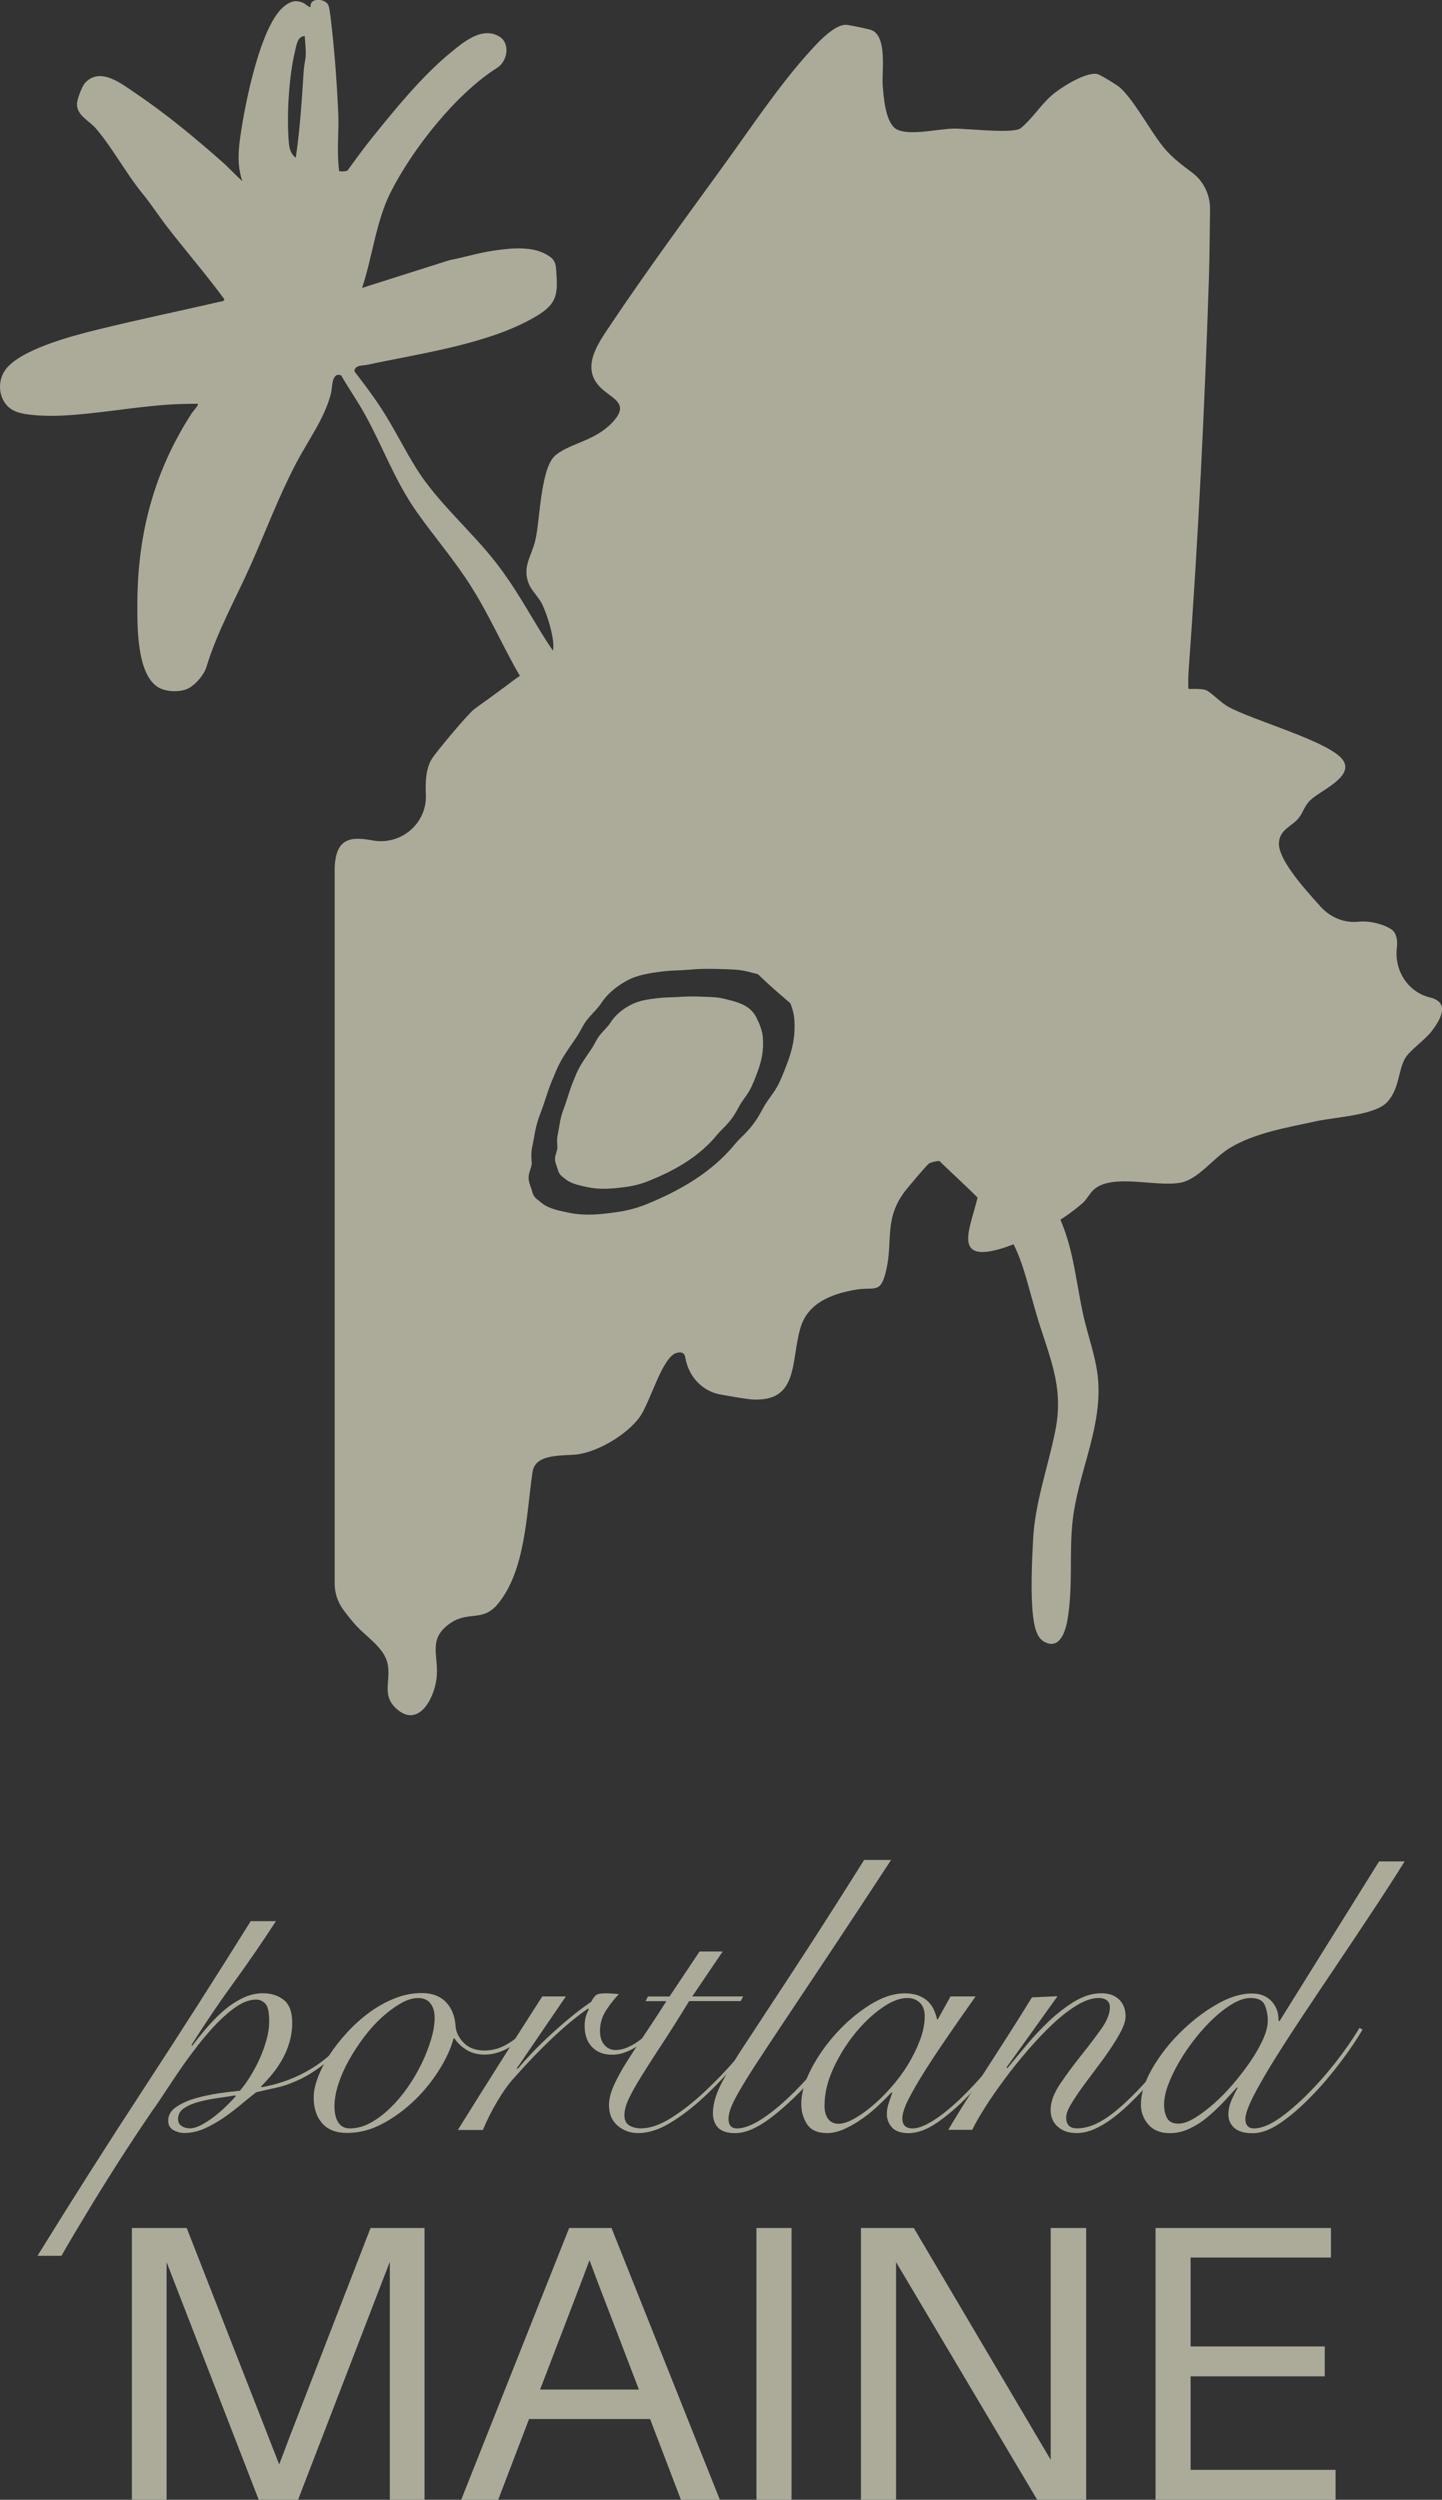 <svg width="454" height="787" viewBox="0 0 454 787" fill="none" xmlns="http://www.w3.org/2000/svg">
<rect x="0" y="0" width="454" height="787" fill="#333333" stroke="none"/>
<g opacity="0.6" clip-path="url(#clip0_378_517)">
<path d="M86.883 604.807C82.584 611.405 78.152 617.892 73.521 624.246C68.912 630.601 64.503 637.11 60.293 643.796L60.536 644.04C61.755 642.401 63.173 640.63 64.791 638.726C66.408 636.822 68.159 635.029 70.02 633.346C71.882 631.685 73.898 630.291 76.092 629.184C78.285 628.077 80.501 627.523 82.761 627.523C85.354 627.523 87.525 628.209 89.32 629.604C91.093 630.999 92.001 633.39 92.001 636.822C92.001 638.947 91.713 640.962 91.159 642.866C90.583 644.792 89.852 646.586 88.921 648.246C87.991 649.907 86.949 651.457 85.775 652.896C84.6 654.313 83.404 655.641 82.185 656.859L82.429 657.103C88.256 656.04 93.53 654.047 98.272 651.102C103.014 648.18 107.711 643.774 112.409 637.907L113.384 638.394C109.75 642.866 106.338 646.387 103.191 648.911C100.045 651.435 97.12 653.339 94.461 654.601C91.78 655.863 89.32 656.748 87.06 657.235C84.8 657.722 82.65 658.21 80.634 658.697C79.26 659.759 77.709 661.021 75.959 662.483C74.208 663.944 72.369 665.361 70.441 666.689C68.491 668.04 66.475 669.169 64.37 670.121C62.265 671.051 60.115 671.516 57.944 671.516C56.814 671.516 55.706 671.206 54.598 670.608C53.512 669.988 52.958 668.992 52.958 667.619C52.958 665.914 53.778 664.475 55.44 663.346C57.102 662.217 59.118 661.287 61.511 660.601C63.904 659.914 66.386 659.383 68.979 659.007C71.571 658.63 73.743 658.387 75.538 658.21C76.579 656.992 77.665 655.508 78.751 653.759C79.836 652.01 80.833 650.15 81.72 648.202C82.606 646.254 83.337 644.239 83.913 642.158C84.49 640.077 84.755 638.15 84.755 636.357C84.755 633.501 84.357 631.663 83.537 630.8C82.717 629.936 81.764 629.516 80.634 629.516C78.773 629.516 76.801 630.18 74.74 631.53C72.679 632.881 70.596 634.63 68.491 636.778C66.386 638.947 64.303 641.339 62.243 643.995C60.182 646.652 58.254 649.265 56.481 651.877C54.709 654.49 53.091 656.903 51.629 659.139C50.166 661.376 48.97 663.147 47.995 664.453C47.264 665.516 46.222 667.066 44.849 669.103C43.475 671.139 41.946 673.464 40.24 676.077C38.533 678.689 36.739 681.501 34.833 684.512C32.927 687.523 31.044 690.557 29.183 693.612C27.321 696.667 25.549 699.612 23.843 702.468C22.136 705.324 20.652 707.892 19.344 710.173H11.81C22.735 692.483 33.88 674.948 45.247 657.567C56.614 640.165 67.849 622.586 78.928 604.829H86.949L86.883 604.807ZM59.562 670.077C60.78 670.077 62.132 669.678 63.617 668.859C65.123 668.04 66.564 667.066 67.982 665.914C69.4 664.785 70.663 663.634 71.815 662.483C72.945 661.353 73.765 660.49 74.252 659.914L74.009 659.671C72.635 659.914 70.907 660.18 68.846 660.468C66.785 660.756 64.791 661.132 62.907 661.619C61.002 662.106 59.384 662.77 58.055 663.634C56.725 664.497 56.06 665.649 56.06 667.11C56.06 668.084 56.415 668.815 57.146 669.302C57.877 669.789 58.675 670.033 59.584 670.033L59.562 670.077Z" fill="#FDFBE0"/>
<path d="M166.365 639.634C164.415 641.826 162.243 643.597 159.806 644.881C157.368 646.188 154.997 646.83 152.649 646.83C150.3 646.83 148.439 646.321 146.821 645.302C145.203 644.284 143.94 643.088 143.054 641.693H142.81C141.99 644.793 140.506 648.092 138.312 651.59C136.119 655.088 133.526 658.321 130.49 661.243C127.455 664.166 124.109 666.623 120.475 668.572C116.841 670.52 113.118 671.494 109.307 671.494C105.828 671.494 103.191 670.476 101.419 668.439C99.646 666.402 98.76 663.679 98.76 660.247C98.76 658.453 99.203 656.372 100.089 654.003C100.976 651.634 102.216 649.265 103.79 646.852C105.363 644.461 107.224 642.092 109.374 639.767C111.523 637.442 113.85 635.361 116.353 633.524C118.857 631.686 121.516 630.225 124.308 629.118C127.1 628.011 129.914 627.457 132.75 627.457C136.074 627.457 138.645 628.431 140.462 630.38C142.279 632.328 143.276 634.852 143.431 637.952C143.586 639.834 144.472 641.56 146.045 643.155C147.619 644.749 149.79 645.546 152.538 645.546C154.975 645.546 157.258 644.926 159.407 643.708C161.556 642.49 163.55 640.896 165.412 638.948L166.387 639.568L166.365 639.634ZM105.319 663.236C105.319 665.361 105.717 667.022 106.537 668.24C107.335 669.457 108.554 670.077 110.171 670.077C112.365 670.077 114.514 669.479 116.664 668.306C118.813 667.133 120.874 665.583 122.846 663.656C124.818 661.752 126.679 659.56 128.363 657.125C130.069 654.69 131.532 652.166 132.795 649.553C134.058 646.941 135.033 644.394 135.764 641.915C136.495 639.435 136.85 637.177 136.85 635.14C136.85 633.435 136.429 631.974 135.587 630.8C134.745 629.627 133.415 629.029 131.643 629.029C129.87 629.029 128.119 629.582 126.192 630.69C124.242 631.797 122.292 633.236 120.298 635.029C118.325 636.822 116.442 638.904 114.647 641.25C112.875 643.619 111.279 646.055 109.861 648.579C108.443 651.103 107.335 653.627 106.515 656.151C105.695 658.675 105.296 661.044 105.296 663.236H105.319Z" fill="#FDFBE0"/>
<path d="M178.153 628.52L162.73 651.125L162.974 651.368C164.104 649.974 165.544 648.379 167.273 646.542C169.001 644.704 170.907 642.844 172.967 640.918C175.028 639.014 177.2 637.11 179.46 635.228C181.72 633.346 183.958 631.686 186.129 630.224C186.528 629.405 186.972 628.763 187.459 628.276C187.946 627.789 188.921 627.545 190.362 627.545C191.248 627.545 192.046 627.545 192.733 627.612C193.42 627.656 194.129 627.723 194.86 627.789C193.486 629.184 192.157 630.866 190.849 632.859C189.564 634.852 188.899 637.044 188.899 639.39C188.899 641.272 189.365 642.734 190.295 643.796C191.226 644.859 192.378 645.391 193.752 645.391C194.971 645.391 196.167 645.147 197.342 644.66C198.516 644.173 199.624 643.553 200.687 642.822C201.729 642.092 202.748 641.317 203.723 640.498C204.698 639.678 205.54 638.948 206.271 638.306L207.003 638.793C206.183 639.612 205.252 640.475 204.211 641.427C203.147 642.357 202.017 643.243 200.82 644.062C199.602 644.881 198.317 645.545 196.943 646.077C195.569 646.608 194.151 646.874 192.688 646.874C190.096 646.874 188.013 646.077 186.44 644.483C184.866 642.889 184.069 640.675 184.069 637.818C184.069 635.87 184.512 634.121 185.398 632.571L185.155 632.328C181.831 634.608 178.197 637.597 174.231 641.317C170.264 645.036 166.054 649.398 161.6 654.446C159.983 656.239 158.299 658.608 156.57 661.531C154.842 664.453 153.313 667.487 152.028 670.564H144.14C148.505 663.568 152.87 656.593 157.257 649.664C161.622 642.734 166.121 635.693 170.73 628.52H178.13H178.153Z" fill="#FDFBE0"/>
<path d="M227.543 614.35L217.949 628.519H233.969L233.238 629.981H216.974C213.738 635.272 210.836 639.855 208.288 643.73C205.739 647.604 203.59 650.948 201.862 653.759C200.111 656.571 198.804 658.94 197.918 660.844C197.031 662.771 196.588 664.453 196.588 665.914C196.588 667.464 197.12 668.549 198.161 669.147C199.203 669.767 200.421 670.055 201.795 670.055C204.698 670.055 207.933 668.925 211.434 666.689C214.957 664.453 218.458 661.708 221.937 658.431C225.416 655.176 228.74 651.7 231.886 648.047C235.033 644.372 237.714 641.073 239.907 638.15L240.639 638.638C237.891 642.136 234.877 645.833 231.598 649.708C228.319 653.582 224.951 657.125 221.472 660.335C217.993 663.545 214.492 666.224 210.969 668.35C207.446 670.475 204.122 671.538 200.953 671.538C198.449 671.538 196.278 670.763 194.461 669.213C192.644 667.664 191.735 665.516 191.735 662.726C191.735 660.844 192.267 658.763 193.309 656.438C194.35 654.114 195.746 651.612 197.43 648.933C199.136 646.254 201.042 643.309 203.191 640.143C205.341 636.955 207.534 633.59 209.816 630.003H203.258L203.989 628.542H210.791L220.253 614.372H227.543V614.35Z" fill="#FDFBE0"/>
<path d="M280.59 585.501C273.388 596.505 267.117 606.003 261.777 614.04C256.437 622.077 251.873 628.94 248.061 634.63C244.25 640.343 241.148 645.036 238.711 648.756C236.273 652.475 234.39 655.509 233.016 657.856C231.642 660.225 230.689 662.084 230.158 663.479C229.626 664.874 229.36 666.047 229.36 667.022C229.36 669.059 230.246 670.077 232.019 670.077C234.035 670.077 236.406 669.236 239.109 667.575C241.813 665.915 244.738 663.634 247.84 660.734C250.964 657.833 254.133 654.468 257.368 650.594C260.603 646.719 263.749 642.579 266.829 638.195L268.159 638.682C265.256 642.844 262.176 646.852 258.941 650.726C255.706 654.601 252.582 657.966 249.59 660.8C245.624 664.542 242.212 667.287 239.331 668.992C236.45 670.697 233.858 671.56 231.509 671.56C229.005 671.56 227.211 670.985 226.103 669.856C225.017 668.726 224.463 667.199 224.463 665.339C224.463 663.634 224.773 661.863 225.371 660.025C225.97 658.188 227.011 655.996 228.474 653.427C229.936 650.859 231.842 647.737 234.235 644.084C236.628 640.409 239.575 635.914 243.098 630.579C246.621 625.243 250.765 618.889 255.551 611.516C260.315 604.143 265.832 595.486 272.059 585.545H280.545L280.59 585.501Z" fill="#FDFBE0"/>
<path d="M299.269 628.52H307.157C304.166 632.748 301.285 636.866 298.538 640.874C295.79 644.859 293.331 648.557 291.203 651.944C289.054 655.331 287.348 658.298 286.041 660.867C284.755 663.435 284.091 665.45 284.091 666.911C284.091 669.036 285.176 670.077 287.37 670.077C289.076 670.077 291.226 669.236 293.862 667.575C296.499 665.915 299.336 663.612 302.416 660.667C305.496 657.723 308.642 654.313 311.877 650.394C315.112 646.475 318.192 642.335 321.095 637.929L321.826 638.173C319.633 641.516 317.062 645.125 314.115 648.999C311.168 652.874 308.066 656.483 304.831 659.826C301.596 663.169 298.361 665.959 295.126 668.195C291.89 670.431 288.855 671.56 286.018 671.56C283.67 671.56 281.964 670.963 280.856 669.789C279.77 668.616 279.216 667.199 279.216 665.582C279.216 664.431 279.393 663.324 279.77 662.217C280.124 661.11 280.523 660.003 280.922 658.852L280.678 658.719C279.637 659.87 278.307 661.177 276.734 662.682C275.161 664.188 273.455 665.605 271.638 666.889C269.821 668.195 267.937 669.302 265.987 670.188C264.038 671.073 262.176 671.538 260.404 671.538C257.412 671.538 255.307 670.608 254.088 668.726C252.87 666.844 252.271 664.741 252.271 662.372C252.271 659.029 253.313 655.354 255.418 651.302C257.523 647.272 260.182 643.486 263.439 639.944C266.674 636.402 270.198 633.457 274.009 631.088C277.82 628.719 281.41 627.545 284.822 627.545C286.439 627.545 287.858 627.767 289.076 628.21C290.295 628.652 291.292 629.272 292.112 630.047C292.91 630.822 293.552 631.708 293.995 632.682C294.439 633.656 294.793 634.675 295.015 635.737H295.258L299.269 628.52ZM259.584 662.749C259.584 664.63 259.96 666.07 260.736 667.088C261.511 668.106 262.575 668.616 263.949 668.616C265.323 668.616 266.94 668.106 268.802 667.088C270.663 666.07 272.613 664.697 274.629 662.992C276.646 661.287 278.662 659.317 280.634 657.058C282.606 654.822 284.379 652.431 285.908 649.907C287.437 647.383 288.7 644.815 289.675 642.202C290.65 639.59 291.137 637.11 291.137 634.741C291.137 632.859 290.605 631.442 289.564 630.468C288.522 629.494 287.215 629.007 285.686 629.007C283.249 629.007 280.545 630.069 277.554 632.195C274.563 634.32 271.726 637.021 269.067 640.32C266.408 643.619 264.148 647.272 262.331 651.258C260.514 655.243 259.606 659.073 259.606 662.749H259.584Z" fill="#FDFBE0"/>
<path d="M332.906 628.52L316.885 650.882L317.129 651.125C318.835 649.088 320.807 646.697 323.068 643.974C325.328 641.25 327.765 638.66 330.358 636.202C332.95 633.767 335.631 631.708 338.423 630.025C341.215 628.365 343.985 627.523 346.733 627.523C349.17 627.523 351.031 628.188 352.383 629.538C353.712 630.889 354.377 632.616 354.377 634.741C354.377 636.047 353.912 637.597 352.981 639.391C352.051 641.184 350.898 643.088 349.524 645.125C348.151 647.162 346.644 649.243 345.026 651.369C343.409 653.494 341.902 655.509 340.528 657.413C339.154 659.339 338.002 661.088 337.072 662.66C336.141 664.232 335.676 665.583 335.676 666.623C335.676 668.904 336.806 670.055 339.066 670.055C341.658 670.055 344.406 669.192 347.309 667.42C350.211 665.671 353.712 662.704 357.745 658.564C359.363 656.926 361.002 655.132 362.664 653.184C364.326 651.236 365.922 649.287 367.45 647.383C368.979 645.479 370.375 643.664 371.638 641.937C372.901 640.21 373.876 638.793 374.608 637.664L375.45 638.151C373.832 640.586 371.749 643.509 369.201 646.896C366.653 650.284 363.883 653.605 360.892 656.859C359.119 658.808 357.28 660.69 355.419 662.483C353.557 664.276 351.696 665.848 349.835 667.199C347.973 668.549 346.134 669.612 344.317 670.387C342.5 671.162 340.705 671.538 338.911 671.538C336.562 671.538 334.612 670.896 333.083 669.59C331.554 668.284 330.779 666.49 330.779 664.21C330.779 661.775 331.754 659.096 333.681 656.195C335.631 653.295 337.758 650.394 340.107 647.45C342.456 644.505 344.605 641.715 346.533 639.014C348.483 636.335 349.436 633.966 349.436 631.929C349.436 630.955 349.103 630.225 348.461 629.737C347.818 629.25 346.954 629.007 345.913 629.007C343.896 629.007 341.614 629.76 339.11 631.265C336.606 632.771 334.036 634.763 331.399 637.243C328.762 639.723 326.148 642.49 323.511 645.546C320.874 648.601 318.436 651.656 316.176 654.712C313.916 657.767 311.878 660.69 310.105 663.501C308.332 666.313 306.981 668.66 306.094 670.52H298.561C300.666 666.933 302.904 663.28 305.297 659.583C307.69 655.885 310.061 652.21 312.387 648.579C314.736 644.948 316.974 641.45 319.123 638.062C321.273 634.675 323.178 631.597 324.885 628.83L332.773 628.453L332.906 628.52Z" fill="#FDFBE0"/>
<path d="M442.256 585.988C439.11 591.036 435.653 596.372 431.93 601.996C428.208 607.619 424.485 613.199 420.763 618.734C417.04 624.269 413.45 629.627 410.016 634.808C406.581 639.989 403.523 644.727 400.842 649.044C398.183 653.361 396.056 657.081 394.461 660.225C392.888 663.369 392.09 665.671 392.09 667.133C392.09 668.04 392.311 668.749 392.755 669.28C393.198 669.812 393.862 670.077 394.749 670.077C396.765 670.077 399.07 669.258 401.662 667.642C404.255 666.003 407.357 663.457 411.013 659.937C414.159 656.837 417.239 653.406 420.231 649.62C423.222 645.834 425.815 642.092 428.008 638.439L428.983 638.926C428.252 640.232 427.299 641.76 426.125 643.509C424.951 645.258 423.665 647.073 422.247 648.955C420.829 650.837 419.322 652.719 417.705 654.645C416.087 656.572 414.425 658.365 412.719 660.092C409.484 663.435 406.293 666.18 403.125 668.35C399.956 670.52 397.053 671.583 394.394 671.583C391.735 671.583 389.874 671.029 388.633 669.922C387.37 668.815 386.75 667.42 386.75 665.716C386.75 664.166 387.082 662.66 387.725 661.199C388.367 659.738 389.01 658.431 389.675 657.28L389.431 657.147C388.146 658.609 386.705 660.18 385.132 661.841C383.559 663.502 381.875 665.073 380.102 666.557C378.33 668.04 376.446 669.236 374.452 670.166C372.458 671.096 370.419 671.561 368.314 671.561C365.411 671.561 363.151 670.653 361.578 668.882C360.005 667.088 359.207 664.963 359.207 662.527C359.207 659.096 360.381 655.354 362.73 651.28C365.079 647.206 368.004 643.42 371.527 639.922C375.05 636.424 378.817 633.479 382.872 631.132C386.927 628.763 390.672 627.59 394.151 627.59C396.743 627.59 398.804 628.409 400.333 630.025C401.862 631.664 402.593 633.723 402.526 636.247H402.881L434.19 586.01H442.212L442.256 585.988ZM399.158 636.335C399.158 634.387 398.826 632.66 398.183 631.199C397.541 629.738 396.034 629.007 393.685 629.007C392.068 629.007 390.273 629.583 388.279 630.712C386.284 631.863 384.29 633.369 382.274 635.228C380.257 637.11 378.285 639.236 376.38 641.649C374.474 644.062 372.79 646.498 371.35 648.977C369.887 651.457 368.713 653.893 367.827 656.239C366.94 658.608 366.497 660.712 366.497 662.594C366.497 664.299 366.829 665.738 367.472 666.867C368.115 668.018 369.289 668.572 370.995 668.572C372.458 668.572 374.142 667.996 376.025 666.867C377.931 665.716 379.925 664.232 382.03 662.394C384.135 660.557 386.196 658.476 388.212 656.107C390.229 653.738 392.046 651.391 393.663 649.022C395.281 646.653 396.588 644.35 397.607 642.114C398.627 639.878 399.136 637.929 399.136 636.313L399.158 636.335Z" fill="#FDFBE0"/>
<path d="M41.547 701.428H58.786L84.268 766.565L87.902 775.864L91.425 766.565L116.663 701.428H133.658V786.978H122.734V712.055L93.84 786.978H81.454L52.448 712.166V786.978H41.524V701.428H41.547Z" fill="#FDFBE0"/>
<path d="M179.172 701.428H192.533L226.635 786.978H214.381L204.676 761.561H166.564L156.858 786.978H145.203L179.194 701.428H179.172ZM201.153 752.284L188.035 718.055L185.598 711.568L183.16 718.055L170.043 752.284H201.108H201.153Z" fill="#FDFBE0"/>
<path d="M238.156 701.428H249.213V786.978H238.156V701.428Z" fill="#FDFBE0"/>
<path d="M271.062 701.428H287.702L330.8 774.402V701.428H341.968V786.978H326.546L282.118 712.166V786.978H271.062V701.428Z" fill="#FDFBE0"/>
<path d="M363.794 701.428H419.034V710.727H374.851V738.712H417.084V748.122H374.851V777.568H420.497V786.978H363.816V701.428H363.794Z" fill="#FDFBE0"/>
<path d="M264.415 356.991C267.074 350.747 270.043 344.658 272.569 338.348C272.569 337.441 265.367 330.489 264.171 329.315C254.776 320.238 243.453 312.179 234.723 302.702C223.599 290.636 214.98 276.533 204.964 263.625C193.397 248.724 179.327 235.728 168.381 220.163C160.47 208.916 155.795 196.495 148.505 184.916C143.187 176.458 136.983 169.329 131.31 161.314C124.441 151.639 120.652 140.901 114.979 130.628C112.631 126.355 109.817 122.347 107.379 118.141C104.321 117.144 104.742 121.75 104.166 123.986C102.216 131.668 96.943 138.753 93.264 145.772C87.725 156.333 83.758 167.049 78.95 177.853C74.186 188.525 68.381 198.82 64.99 209.979C64.259 212.392 61.844 215.182 59.695 216.51C57.102 218.082 52.139 217.927 49.59 216.245C42.899 211.816 43.209 196.429 43.253 189.211C43.431 167.691 48.638 148.163 60.404 130.052C60.714 129.565 62.664 127.462 62.287 127.108C59.03 127.13 55.728 127.196 52.471 127.418C41.702 128.192 30.468 130.296 19.743 130.827C15.866 131.026 7.822 131.004 4.432 129.322C-0.199 127.041 -1.263 120.798 1.529 116.657C5.961 110.082 22.89 105.698 30.446 103.838C43.652 100.583 57.014 97.816 70.286 94.76L70.685 94.273C64.99 86.524 58.697 79.24 52.803 71.646C50.056 68.104 47.729 64.45 44.849 60.93C39.686 54.598 35.675 46.937 30.313 40.583C28.053 37.904 24.108 36.399 24.241 32.613C24.286 31.218 25.815 27.166 26.79 26.103C31.598 20.878 38.401 26.48 42.744 29.402C52.161 35.734 61.312 43.329 69.821 50.834C72.059 52.805 74.075 55.041 76.291 57.033C74.629 51.985 75.006 47.469 75.759 42.332C77.133 32.856 81.986 7.793 89.542 1.926C91.492 0.398 93.109 -0.133 95.502 0.93C95.923 1.107 97.541 2.502 97.785 2.236C97.408 -0.841 102.061 -0.465 103.213 1.328C103.657 1.993 103.9 4.007 104.011 4.893C105.208 14.391 106.094 26.125 106.493 35.712C106.714 40.627 106.183 45.808 106.493 50.657C106.515 51.144 106.692 53.801 106.825 53.912C106.914 54 109.196 54.044 109.462 53.602C111.877 50.325 114.248 46.982 116.796 43.816C124.264 34.539 132.684 24.133 141.88 16.561C145.912 13.24 151.851 8.236 157.213 11.513C160.781 13.683 159.717 19.328 156.593 21.299C143.608 29.491 129.936 46.782 122.979 60.554C118.347 69.764 117.262 80.901 114.004 90.642L141.547 81.897C146.09 81.034 150.809 79.572 155.374 78.908C161.091 78.089 168.248 77.248 173.189 80.856C174.652 81.919 174.962 83.115 175.095 84.864C175.649 92.414 175.604 95.447 169.068 99.41C154.377 108.31 132.241 111.255 115.644 114.842C114.248 115.152 111.744 114.798 111.567 116.879C114.514 120.709 117.439 124.584 120.076 128.635C124.086 134.812 127.322 141.521 131.221 147.698C137.913 158.303 148.372 167.115 156.216 177.211C162.154 184.872 166.076 192.2 171.106 200.303C181.809 217.507 197.364 230.436 210.769 245.359C222.912 258.865 232.817 274.407 245.381 287.669C251.962 294.621 259.806 299.979 267.007 306.223C271.439 310.075 275.627 314.215 279.925 318.223C281.698 311.448 282.673 304.452 284.224 297.61C286.44 287.736 289.631 278.282 290.96 268.208M298.339 303.101C297.142 308.127 296.455 313.551 295.059 318.489C293.885 322.673 291.869 326.548 290.362 330.599C291.381 332.946 293.331 334.673 294.838 336.688C298.405 341.492 302.039 346.562 306.072 350.991C314.204 359.913 323.311 366.356 330.047 376.85C337.67 388.74 338.091 400.031 340.905 413.316C342.478 420.71 345.403 427.906 345.802 435.5C346.599 450.356 339.42 463.973 337.736 478.519C336.54 488.969 337.913 499.552 336.052 510.135C335.365 513.988 333.393 519.722 328.452 516.667C326.125 515.227 325.549 511.198 325.239 508.652C324.441 501.965 324.884 491.869 325.239 484.984C325.815 472.939 330.047 461.736 332.33 450.046C335.033 436.098 330.158 426.843 326.347 413.869C321.472 397.308 321.117 390.356 308.332 377.559C300.067 369.301 292.29 362.991 284.778 353.625C284.379 353.138 282.185 349.551 281.654 350.061C281.654 350.459 281.565 350.858 281.41 351.212M93.131 49.616C94.483 40.472 95.037 31.306 95.635 22.074C95.724 20.635 96.189 18.819 96.256 17.402C96.344 15.299 96.056 13.395 95.945 11.336C93.575 11.491 93.353 14.214 92.865 16.207C90.916 24.199 90.207 36.908 90.96 45.122C91.115 46.827 91.625 48.642 93.131 49.639V49.616Z" fill="#FDFBE0"/>
<path d="M321.405 40.318C324.818 37.55 327.632 33.144 330.867 30.244C333.637 27.742 341.813 22.539 345.491 23.314C346.444 23.513 351.829 26.834 352.737 27.675C357.413 31.993 362.42 41.801 366.808 46.938C369.245 49.771 372.236 52.03 375.25 54.266C378.928 56.989 381.033 61.329 380.967 65.89C380.856 72.93 380.856 79.993 380.634 87.034C379.283 128.458 377.222 170.016 374.209 211.396C374.142 212.304 374.009 216.643 374.209 216.842C374.408 217.042 378.108 216.599 379.815 217.329C381.188 217.905 384.224 221.049 386.373 222.311C393.885 226.717 419.478 233.58 423.001 239.58C426.081 244.828 415.379 248.968 412.365 252.09C410.57 253.95 410.26 255.809 408.864 257.558C406.759 260.193 402.903 261.057 402.66 265.352C402.372 270.223 409.64 278.702 415.866 285.522C418.902 288.843 423.311 290.68 427.765 290.171C432.019 289.706 437.936 291.677 439.066 293.603C439.841 294.909 439.996 296.614 439.775 298.518C438.977 305.581 443.276 312.311 450.189 314.016C454.355 315.035 456.017 317.913 450.566 324.865C448.527 327.478 443.719 330.754 442.323 333.3C440.129 337.286 440.617 342.732 436.739 346.961C432.928 351.123 420.342 351.699 414.514 352.961C405.43 354.954 395.037 356.614 387.105 361.463C381.986 364.585 377.289 371.271 371.683 372.334C363.905 373.795 350.189 369.301 344.361 374.526C343.032 375.721 342.301 377.448 340.883 378.732C334.346 384.533 322.358 391.264 313.916 393.456C295.037 398.349 312.188 376.563 307.512 369.079C305.208 365.404 295.99 364.474 292.489 366.29C291.935 366.577 285.598 374.105 284.756 375.234C278.352 383.891 281.144 390.445 279.061 399.677C277.266 407.67 275.471 404.969 269.378 406.031C261.8 407.338 254.266 410.194 251.984 418.142C248.904 428.814 251.541 441.522 236.606 440.57C235.564 440.504 231.354 439.84 226.812 439.021C220.962 437.958 216.708 433.198 215.755 427.33C215.556 426.113 214.78 425.426 212.985 425.936C208.376 427.264 204.698 441.744 201.264 446.305C197.231 451.685 188.656 456.821 182.008 457.84C177.82 458.482 168.58 457.286 167.672 463.375C165.722 476.283 165.567 494.327 156.703 504.999C151.917 510.755 147.375 507.036 141.636 511.109C134.39 516.268 138.378 521.316 137.404 528.689C136.562 535.065 131.532 544.276 124.596 537.744C120.076 533.471 123.2 528.977 122.004 523.663C120.873 518.593 115.223 515.316 111.811 511.419C110.947 510.445 109.373 508.563 108 506.659C106.271 504.268 105.363 501.39 105.363 498.445V274.828C105.163 263.359 110.614 263.359 117.417 264.599C126.324 266.193 134.501 259.153 134.08 250.141C133.88 245.846 134.146 241.728 136.03 238.806C137.536 236.459 147.397 224.658 149.325 223.241C153.535 220.208 157.7 217.219 161.911 214.008C163.728 212.614 173.344 206.547 173.721 205.927C175.494 203.049 172.148 192.953 170.508 189.875C169.422 187.816 167.472 186.001 166.63 184.119C164.193 178.628 167.339 175.241 168.558 170.016C170.065 163.617 170.153 146.967 175.05 143.181C179.947 139.395 187.104 138.864 192.622 133.174C199.003 126.576 192.024 125.536 188.412 121.307C183.16 115.174 188.412 107.956 192.068 102.488C203.479 85.439 215.954 68.48 228.009 51.853C236.052 40.738 244.849 27.543 253.867 17.424C256.615 14.347 262.553 7.417 266.63 7.838C267.783 7.948 273.078 9.055 274.12 9.387C279.46 11.07 277.599 22.384 277.909 26.768C278.175 30.509 278.773 39.033 282.473 40.805C286.551 42.753 295.37 40.605 300.067 40.495C304.321 40.384 319.035 42.244 321.405 40.34V40.318ZM167.428 366.112C167.339 367.795 166.364 369.146 166.431 370.917C166.475 372.489 167.229 373.817 167.605 375.301C167.849 376.275 168.447 377.094 169.245 377.692C170.043 378.29 170.796 379.02 171.66 379.507C173.787 380.725 176.668 381.301 179.061 381.788C184.335 382.873 189.298 382.319 194.55 381.544C197.585 381.101 200.687 380.282 203.524 379.131C213.495 375.057 222.801 369.854 230.091 361.729C231.133 360.555 231.997 359.404 233.127 358.319C235.166 356.371 236.938 354.4 238.445 352.031C239.354 350.592 240.107 349.064 240.993 347.603C241.99 346.009 243.209 344.526 244.184 342.954C245.602 340.651 246.688 337.773 247.663 335.249C249.546 330.4 250.433 326.216 250.1 321.013C249.923 318.289 248.793 315.455 247.574 313.02C245.491 308.835 241.547 307.418 237.293 306.356C236.185 306.068 235.011 305.758 233.88 305.559C231.753 305.182 229.515 305.16 227.344 305.094C224.596 305.005 221.782 304.961 219.034 305.116C218.325 305.16 217.594 305.249 216.863 305.293C214.093 305.514 211.279 305.492 208.509 305.846C204.72 306.311 200.687 306.887 197.297 308.769C194.417 310.363 191.957 312.245 189.941 314.88C189.608 315.323 189.32 315.854 188.988 316.275C187.304 318.555 184.999 320.348 183.626 322.85C182.828 324.311 182.141 325.596 181.188 326.99C178.972 330.223 176.757 333.212 175.205 336.843C174.696 338.016 174.208 339.212 173.721 340.385C172.391 343.596 171.505 346.939 170.264 350.171C169.4 352.408 168.868 354.112 168.425 356.504C168.181 357.876 167.96 359.116 167.672 360.511C167.295 362.194 167.251 363.035 167.317 364.74C167.317 365.205 167.428 365.67 167.406 366.157L167.428 366.112ZM175.427 360.157C175.361 358.806 175.383 358.164 175.671 356.836C175.892 355.751 176.047 354.777 176.225 353.692C176.535 351.832 176.956 350.481 177.599 348.732C178.551 346.208 179.216 343.574 180.213 341.072C180.59 340.164 180.967 339.212 181.343 338.304C182.54 335.448 184.246 333.123 185.974 330.599C186.706 329.514 187.237 328.518 187.858 327.367C188.921 325.419 190.716 324.024 192.024 322.23C192.267 321.898 192.489 321.478 192.755 321.145C194.306 319.086 196.234 317.625 198.494 316.407C201.131 314.968 204.321 314.548 207.291 314.215C209.462 313.972 211.678 313.994 213.849 313.861C214.426 313.817 214.979 313.773 215.556 313.751C217.727 313.64 219.943 313.728 222.114 313.817C223.821 313.883 225.571 313.928 227.255 314.26C228.141 314.437 229.072 314.703 229.958 314.924C233.327 315.81 236.429 316.961 238.113 320.282C239.088 322.208 240.018 324.444 240.173 326.592C240.484 330.688 239.819 333.987 238.379 337.773C237.625 339.743 236.805 342.002 235.697 343.795C234.944 345.035 233.991 346.186 233.216 347.426C232.529 348.555 231.953 349.773 231.244 350.88C230.069 352.74 228.695 354.267 227.122 355.773C226.236 356.614 225.571 357.522 224.773 358.43C219.123 364.762 211.833 368.747 204.033 371.869C201.795 372.755 199.38 373.374 196.987 373.684C192.843 374.238 188.944 374.614 184.778 373.707C182.894 373.286 180.612 372.821 178.928 371.847C178.241 371.448 177.643 370.873 177.022 370.408C176.402 369.943 175.915 369.279 175.715 368.504C175.405 367.33 174.807 366.29 174.74 365.05C174.674 363.655 175.427 362.592 175.494 361.264C175.494 360.887 175.427 360.533 175.427 360.157Z" fill="#FDFBE0"/>
</g>
<defs>
<clipPath id="clip0_378_517">
<rect width="454" height="787" fill="white"/>
</clipPath>
</defs>
</svg>
